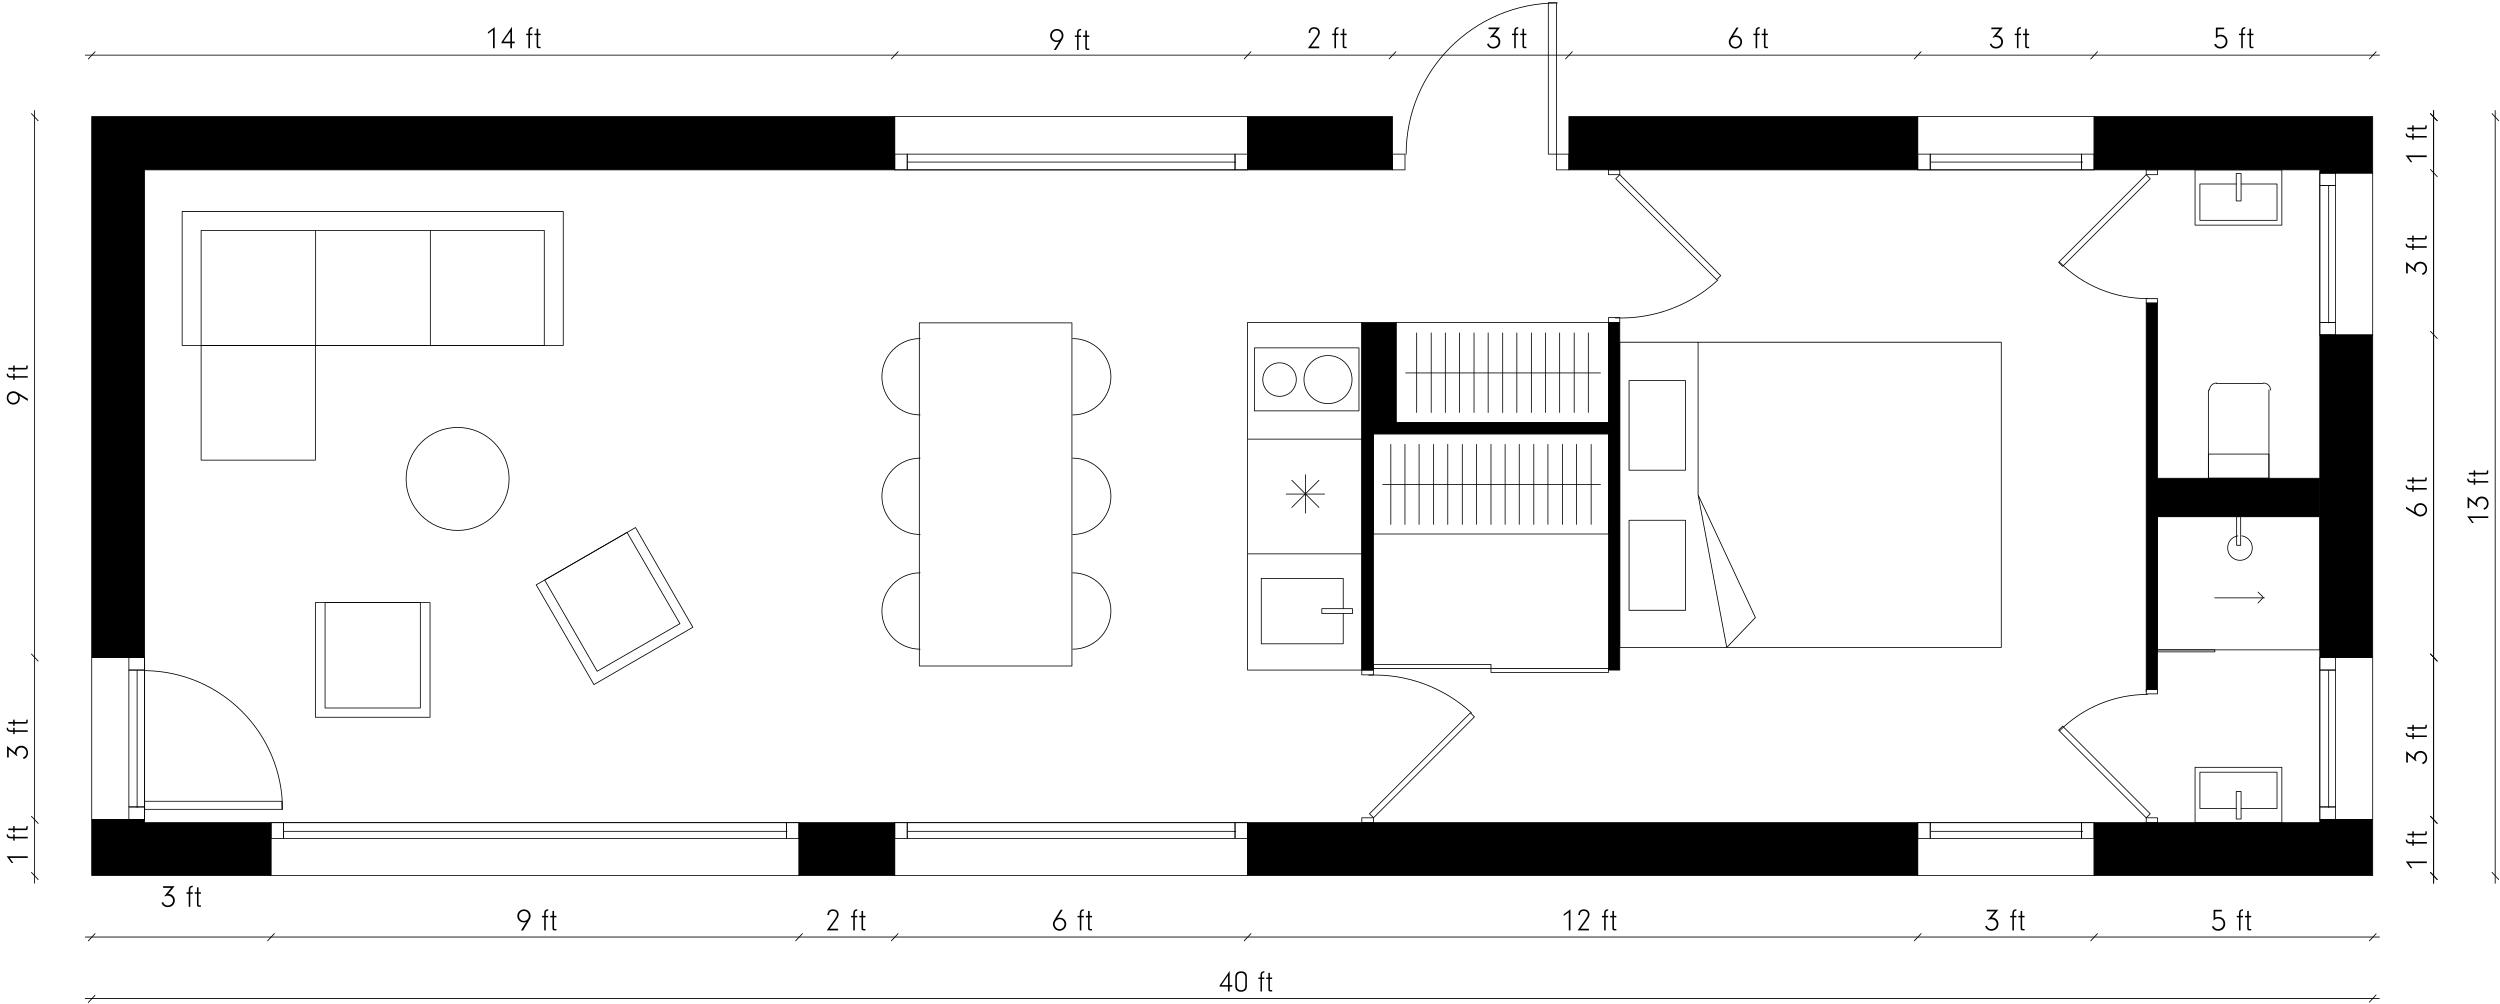 <?xml version="1.0" encoding="UTF-8" standalone="no"?>
<svg xmlns:svg="http://www.w3.org/2000/svg"
   xmlns="http://www.w3.org/2000/svg" height="297.426" width="740.876" id="svg8920" xml:space="preserve" viewBox="0 0 740.876 297.426" y="0px" x="0px" version="1.1">
   <defs id="defs8924"/>
   <g transform="matrix(0.997,0,0,0.997,-66.017,-145.675)" id="IZMERI">
      <line id="line8319" y2="423.63" x2="94.47" y1="425.77" x1="92.48" style="fill:none;stroke-linecap:round;stroke-miterlimit:10;stroke-width:0.25;stroke:#000"/>
      <line id="line8321" y2="423.63" x2="147.76" y1="425.77" x1="145.76" style="fill:none;stroke-linecap:round;stroke-miterlimit:10;stroke-width:0.25;stroke:#000"/>
      <line id="line8323" y2="423.63" x2="304.72" y1="425.77" x1="302.72" style="fill:none;stroke-linecap:round;stroke-miterlimit:10;stroke-width:0.25;stroke:#000"/>
      <line id="line8325" y2="423.63" x2="333.16" y1="425.77" x1="331.16" style="fill:none;stroke-linecap:round;stroke-miterlimit:10;stroke-width:0.25;stroke:#000"/>
      <line id="line8327" y2="423.63" x2="438.04" y1="425.77" x1="436.04" style="fill:none;stroke-linecap:round;stroke-miterlimit:10;stroke-width:0.25;stroke:#000"/>
      <line id="line8329" y2="423.63" x2="637.24" y1="425.77" x1="635.24" style="fill:none;stroke-linecap:round;stroke-miterlimit:10;stroke-width:0.25;stroke:#000"/>
      <line id="line8331" y2="423.63" x2="689.68" y1="425.77" x1="687.68" style="fill:none;stroke-linecap:round;stroke-miterlimit:10;stroke-width:0.25;stroke:#000"/>
      <line id="line8333" y2="423.63" x2="772.5" y1="425.77" x1="770.51" style="fill:none;stroke-linecap:round;stroke-miterlimit:10;stroke-width:0.25;stroke:#000"/>
      <line id="line8335" y2="441.86" x2="772.48" y1="444" x1="770.48" style="fill:none;stroke-linecap:round;stroke-miterlimit:10;stroke-width:0.25;stroke:#000"/>
      <line id="line8337" y2="441.97" x2="94.44" y1="444.1" x1="92.45" style="fill:none;stroke-linecap:round;stroke-miterlimit:10;stroke-width:0.25;stroke:#000"/>
      <line id="line8339" y2="424.64" x2="773.48" y1="424.64" x1="91.58" style="fill:none;stroke-linecap:round;stroke-miterlimit:10;stroke-width:0.25;stroke:#000"/>
      <line id="line8341" y2="442.93" x2="773.45" y1="442.93" x1="91.55" style="fill:none;stroke-linecap:round;stroke-miterlimit:10;stroke-width:0.25;stroke:#000"/>
      <line id="line8343" y2="161.49" x2="94.47" y1="163.63" x1="92.48" style="fill:none;stroke-linecap:round;stroke-miterlimit:10;stroke-width:0.25;stroke:#000"/>
      <line id="line8345" y2="161.49" x2="333.16" y1="163.63" x1="331.16" style="fill:none;stroke-linecap:round;stroke-miterlimit:10;stroke-width:0.25;stroke:#000"/>
      <line id="line8347" y2="161.49" x2="438.04" y1="163.63" x1="436.04" style="fill:none;stroke-linecap:round;stroke-miterlimit:10;stroke-width:0.25;stroke:#000"/>
      <line id="line8349" y2="161.49" x2="481.12" y1="163.63" x1="479.12" style="fill:none;stroke-linecap:round;stroke-miterlimit:10;stroke-width:0.25;stroke:#000"/>
      <line id="line8351" y2="161.49" x2="533.56" y1="163.63" x1="531.56" style="fill:none;stroke-linecap:round;stroke-miterlimit:10;stroke-width:0.25;stroke:#000"/>
      <line id="line8353" y2="161.49" x2="637.24" y1="163.63" x1="635.24" style="fill:none;stroke-linecap:round;stroke-miterlimit:10;stroke-width:0.25;stroke:#000"/>
      <line id="line8355" y2="161.49" x2="689.68" y1="163.63" x1="687.68" style="fill:none;stroke-linecap:round;stroke-miterlimit:10;stroke-width:0.25;stroke:#000"/>
      <line id="line8357" y2="161.49" x2="772.5" y1="163.63" x1="770.51" style="fill:none;stroke-linecap:round;stroke-miterlimit:10;stroke-width:0.25;stroke:#000"/>
      <line id="line8359" y2="162.5" x2="773.48" y1="162.5" x1="91.58" style="fill:none;stroke-linecap:round;stroke-miterlimit:10;stroke-width:0.25;stroke:#000"/>
      <line id="line8361" y2="178.96" x2="789.58" y1="408.65" x1="789.58" style="fill:none;stroke-linecap:round;stroke-miterlimit:10;stroke-width:0.25;stroke:#000"/>
      <line id="line8363" y2="182.01" x2="790.64" y1="179.89" x1="788.64" style="fill:none;stroke-linecap:round;stroke-miterlimit:10;stroke-width:0.25;stroke:#000"/>
      <line id="line8365" y2="342.62" x2="790.64" y1="340.51" x1="788.64" style="fill:none;stroke-linecap:round;stroke-miterlimit:10;stroke-width:0.25;stroke:#000"/>
      <line id="line8367" y2="390.86" x2="790.64" y1="388.75" x1="788.64" style="fill:none;stroke-linecap:round;stroke-miterlimit:10;stroke-width:0.25;stroke:#000"/>
      <line id="line8369" y2="407.54" x2="790.64" y1="405.43" x1="788.64" style="fill:none;stroke-linecap:round;stroke-miterlimit:10;stroke-width:0.25;stroke:#000"/>
      <line id="line8371" y2="178.96" x2="76.5" y1="408.65" x1="76.5" style="fill:none;stroke-linecap:round;stroke-miterlimit:10;stroke-width:0.25;stroke:#000"/>
      <line id="line8373" y2="182.01" x2="77.55" y1="179.89" x1="75.56" style="fill:none;stroke-linecap:round;stroke-miterlimit:10;stroke-width:0.25;stroke:#000"/>
      <line id="line8375" y2="342.62" x2="77.55" y1="340.51" x1="75.56" style="fill:none;stroke-linecap:round;stroke-miterlimit:10;stroke-width:0.25;stroke:#000"/>
      <line id="line8377" y2="390.86" x2="77.55" y1="388.75" x1="75.56" style="fill:none;stroke-linecap:round;stroke-miterlimit:10;stroke-width:0.25;stroke:#000"/>
      <line id="line8379" y2="407.54" x2="77.55" y1="405.43" x1="75.56" style="fill:none;stroke-linecap:round;stroke-miterlimit:10;stroke-width:0.25;stroke:#000"/>
      <line id="line8381" y2="178.96" x2="789.61" y1="408.65" x1="789.61" style="fill:none;stroke-linecap:round;stroke-miterlimit:10;stroke-width:0.25;stroke:#000"/>
      <line id="line8383" y2="182.01" x2="790.67" y1="179.89" x1="788.67" style="fill:none;stroke-linecap:round;stroke-miterlimit:10;stroke-width:0.25;stroke:#000"/>
      <line id="line8385" y2="198.62" x2="790.67" y1="196.5" x1="788.67" style="fill:none;stroke-linecap:round;stroke-miterlimit:10;stroke-width:0.25;stroke:#000"/>
      <line id="line8387" y2="246.74" x2="790.67" y1="244.62" x1="788.67" style="fill:none;stroke-linecap:round;stroke-miterlimit:10;stroke-width:0.25;stroke:#000"/>
      <line id="line8389" y2="342.62" x2="790.67" y1="340.51" x1="788.67" style="fill:none;stroke-linecap:round;stroke-miterlimit:10;stroke-width:0.25;stroke:#000"/>
      <line id="line8391" y2="390.86" x2="790.67" y1="388.75" x1="788.67" style="fill:none;stroke-linecap:round;stroke-miterlimit:10;stroke-width:0.25;stroke:#000"/>
      <line id="line8393" y2="407.54" x2="790.67" y1="405.43" x1="788.67" style="fill:none;stroke-linecap:round;stroke-miterlimit:10;stroke-width:0.25;stroke:#000"/>
      <line id="line8395" y2="178.96" x2="807.89" y1="408.65" x1="807.89" style="fill:none;stroke-linecap:round;stroke-miterlimit:10;stroke-width:0.25;stroke:#000"/>
      <line id="line8397" y2="182.01" x2="808.94" y1="179.89" x1="806.95" style="fill:none;stroke-linecap:round;stroke-miterlimit:10;stroke-width:0.25;stroke:#000"/>
      <line id="line8399" y2="407.54" x2="808.94" y1="405.43" x1="806.95" style="fill:none;stroke-linecap:round;stroke-miterlimit:10;stroke-width:0.25;stroke:#000"/>
   </g>
   <polyline transform="matrix(0.997,0,0,0.997,-66.017,-145.675)" id="polyline8402" points="771.48 197.56 755.76 197.56 755.76 196.6 688.68 196.6 688.68 180.76 771.48 180.76 771.48 197.56 " style="stroke-linecap:round;stroke-linejoin:round;stroke-miterlimit:10;stroke-width:0.24;stroke:#000"/>
   <polyline transform="matrix(0.997,0,0,0.997,-66.017,-145.675)" id="polyline8404" points="771.48 245.68 755.76 245.68 755.76 197.56 771.48 197.56 771.48 245.68 " style="fill:none;stroke-linecap:round;stroke-linejoin:round;stroke-miterlimit:10;stroke-width:0.24;stroke:#000"/>
   <polyline transform="matrix(0.997,0,0,0.997,-66.017,-145.675)" id="polyline8406" points="771.48 389.68 755.76 389.68 755.76 390.64 688.68 390.64 688.68 406.36 771.48 406.36 771.48 389.68 " style="stroke-linecap:round;stroke-linejoin:round;stroke-miterlimit:10;stroke-width:0.24;stroke:#000"/>
   <polyline transform="matrix(0.997,0,0,0.997,-66.017,-145.675)" id="polyline8408" points="688.68 196.6 636.24 196.6 636.24 180.76 688.68 180.76 688.68 196.6 " style="fill:none;stroke-linecap:round;stroke-linejoin:round;stroke-miterlimit:10;stroke-width:0.24;stroke:#000"/>
   <polyline transform="matrix(0.997,0,0,0.997,-66.017,-145.675)" id="polyline8410" points="636.24 196.6 532.56 196.6 532.56 180.76 636.24 180.76 636.24 196.6 " style="stroke-linecap:round;stroke-linejoin:round;stroke-miterlimit:10;stroke-width:0.24;stroke:#000"/>
   <polyline transform="matrix(0.997,0,0,0.997,-66.017,-145.675)" id="polyline8412" points="480.12 196.6 437.04 196.6 437.04 180.76 480.12 180.76 480.12 196.6 " style="stroke-linecap:round;stroke-linejoin:round;stroke-miterlimit:10;stroke-width:0.24;stroke:#000"/>
   <polyline transform="matrix(0.997,0,0,0.997,-66.017,-145.675)" id="polyline8414" points="437.04 196.6 332.16 196.6 332.16 180.76 437.04 180.76 437.04 196.6 " style="fill:none;stroke-linecap:round;stroke-linejoin:round;stroke-miterlimit:10;stroke-width:0.24;stroke:#000"/>
   <polyline transform="matrix(0.997,0,0,0.997,-66.017,-145.675)" id="polyline8416" points="109.2 389.68 93.48 389.68 93.48 341.56 109.2 341.56 109.2 389.68 " style="fill:none;stroke-linecap:round;stroke-linejoin:round;stroke-miterlimit:10;stroke-width:0.24;stroke:#000"/>
   <polyline transform="matrix(0.997,0,0,0.997,-66.017,-145.675)" id="polyline8418" points="303.72 406.36 146.76 406.36 146.76 390.64 303.72 390.64 303.72 406.36 " style="fill:none;stroke-linecap:round;stroke-linejoin:round;stroke-miterlimit:10;stroke-width:0.24;stroke:#000"/>
   <polyline transform="matrix(0.997,0,0,0.997,-66.017,-145.675)" id="polyline8420" points="332.16 406.36 303.72 406.36 303.72 390.64 332.16 390.64 332.16 406.36 " style="stroke-linecap:round;stroke-linejoin:round;stroke-miterlimit:10;stroke-width:0.24;stroke:#000"/>
   <polyline transform="matrix(0.997,0,0,0.997,-66.017,-145.675)" id="polyline8422" points="332.16 406.36 437.04 406.36 437.04 390.64 332.16 390.64 332.16 406.36 " style="fill:none;stroke-linecap:round;stroke-linejoin:round;stroke-miterlimit:10;stroke-width:0.24;stroke:#000"/>
   <polyline transform="matrix(0.997,0,0,0.997,-66.017,-145.675)" id="polyline8424" points="437.04 406.36 636.24 406.36 636.24 390.64 437.04 390.64 437.04 406.36 " style="stroke-linecap:round;stroke-linejoin:round;stroke-miterlimit:10;stroke-width:0.24;stroke:#000"/>
   <polyline transform="matrix(0.997,0,0,0.997,-66.017,-145.675)" id="polyline8426" points="688.68 406.36 636.24 406.36 636.24 390.64 688.68 390.64 688.68 406.36 " style="fill:none;stroke-linecap:round;stroke-linejoin:round;stroke-miterlimit:10;stroke-width:0.24;stroke:#000"/>
   <polyline transform="matrix(0.997,0,0,0.997,-66.017,-145.675)" id="polyline8428" points="146.76 406.36 146.76 390.64 109.2 390.64 109.2 389.68 93.48 389.68 93.48 406.36 146.76 406.36 " style="stroke-linecap:round;stroke-linejoin:round;stroke-miterlimit:10;stroke-width:0.24;stroke:#000"/>
   <polyline transform="matrix(0.997,0,0,0.997,-66.017,-145.675)" id="polyline8430" points="109.2 196.6 109.2 341.56 93.48 341.56 93.48 180.76 332.16 180.76 332.16 196.6 109.2 196.6 " style="stroke-linecap:round;stroke-linejoin:round;stroke-miterlimit:10;stroke-width:0.24;stroke:#000"/>
   <polyline transform="matrix(0.997,0,0,0.997,-66.017,-145.675)" id="polyline8432" points="684.96 196.6 688.68 196.6 688.68 191.92 684.96 191.92 684.96 196.6 " style="fill:none;stroke-linecap:round;stroke-linejoin:round;stroke-miterlimit:10;stroke-width:0.24;stroke:#000"/>
   <polyline transform="matrix(0.997,0,0,0.997,-66.017,-145.675)" id="polyline8434" points="639.96 196.6 636.24 196.6 636.24 191.92 639.96 191.92 639.96 196.6 " style="fill:none;stroke-linecap:round;stroke-linejoin:round;stroke-miterlimit:10;stroke-width:0.24;stroke:#000"/>
   <polyline transform="matrix(0.997,0,0,0.997,-66.017,-145.675)" id="polyline8436" points="639.96 191.92 684.96 191.92 684.96 196.6 639.96 196.6 639.96 191.92 " style="fill:none;stroke-linecap:round;stroke-linejoin:round;stroke-miterlimit:10;stroke-width:0.24;stroke:#000"/>
   <line id="line8438" y2="48.033" x2="572.322" y1="48.033" x1="617.208" style="fill:none;stroke-linecap:round;stroke-linejoin:round;stroke-miterlimit:10;stroke-width:0.239;stroke:#000"/>
   <polyline transform="matrix(0.997,0,0,0.997,-66.017,-145.675)" id="polyline8440" points="433.32 196.6 437.04 196.6 437.04 191.92 433.32 191.92 433.32 196.6 " style="fill:none;stroke-linecap:round;stroke-linejoin:round;stroke-miterlimit:10;stroke-width:0.24;stroke:#000"/>
   <polyline transform="matrix(0.997,0,0,0.997,-66.017,-145.675)" id="polyline8442" points="335.88 196.6 332.16 196.6 332.16 191.92 335.88 191.92 335.88 196.6 " style="fill:none;stroke-linecap:round;stroke-linejoin:round;stroke-miterlimit:10;stroke-width:0.24;stroke:#000"/>
   <polyline transform="matrix(0.997,0,0,0.997,-66.017,-145.675)" id="polyline8444" points="335.88 191.92 433.32 191.92 433.32 196.6 335.88 196.6 335.88 191.92 " style="fill:none;stroke-linecap:round;stroke-linejoin:round;stroke-miterlimit:10;stroke-width:0.24;stroke:#000"/>
   <line id="line8446" y2="48.033" x2="269.012" y1="48.033" x1="366.205" style="fill:none;stroke-linecap:round;stroke-linejoin:round;stroke-miterlimit:10;stroke-width:0.239;stroke:#000"/>
   <polyline transform="matrix(0.997,0,0,0.997,-66.017,-145.675)" id="polyline8448" points="755.76 241.96 755.76 245.68 760.44 245.68 760.44 241.96 755.76 241.96 " style="fill:none;stroke-linecap:round;stroke-linejoin:round;stroke-miterlimit:10;stroke-width:0.24;stroke:#000"/>
   <polyline transform="matrix(0.997,0,0,0.997,-66.017,-145.675)" id="polyline8450" points="755.76 201.28 755.76 197.56 760.44 197.56 760.44 201.28 755.76 201.28 " style="fill:none;stroke-linecap:round;stroke-linejoin:round;stroke-miterlimit:10;stroke-width:0.24;stroke:#000"/>
   <polyline transform="matrix(0.997,0,0,0.997,-66.017,-145.675)" id="polyline8452" points="760.44 201.28 760.44 241.96 755.76 241.96 755.76 201.28 760.44 201.28 " style="fill:none;stroke-linecap:round;stroke-linejoin:round;stroke-miterlimit:10;stroke-width:0.24;stroke:#000"/>
   <line id="line8454" y2="55.095" x2="690.103" y1="95.672" x1="690.103" style="fill:none;stroke-linecap:round;stroke-linejoin:round;stroke-miterlimit:10;stroke-width:0.239;stroke:#000"/>
   <polyline transform="matrix(0.997,0,0,0.997,-66.017,-145.675)" id="polyline8456" points="335.88 390.64 332.16 390.64 332.16 395.32 335.88 395.32 335.88 390.64 " style="fill:none;stroke-linecap:round;stroke-linejoin:round;stroke-miterlimit:10;stroke-width:0.24;stroke:#000"/>
   <polyline transform="matrix(0.997,0,0,0.997,-66.017,-145.675)" id="polyline8458" points="433.32 390.64 437.04 390.64 437.04 395.32 433.32 395.32 433.32 390.64 " style="fill:none;stroke-linecap:round;stroke-linejoin:round;stroke-miterlimit:10;stroke-width:0.24;stroke:#000"/>
   <polyline transform="matrix(0.997,0,0,0.997,-66.017,-145.675)" id="polyline8460" points="433.32 395.32 335.88 395.32 335.88 390.64 433.32 390.64 433.32 395.32 " style="fill:none;stroke-linecap:round;stroke-linejoin:round;stroke-miterlimit:10;stroke-width:0.24;stroke:#000"/>
   <line id="line8462" y2="246.37" x2="366.205" y1="246.37" x1="269.012" style="fill:none;stroke-linecap:round;stroke-linejoin:round;stroke-miterlimit:10;stroke-width:0.239;stroke:#000"/>
   <polyline transform="matrix(0.997,0,0,0.997,-66.017,-145.675)" id="polyline8464" points="639.96 390.64 636.24 390.64 636.24 395.32 639.96 395.32 639.96 390.64 " style="fill:none;stroke-linecap:round;stroke-linejoin:round;stroke-miterlimit:10;stroke-width:0.24;stroke:#000"/>
   <polyline transform="matrix(0.997,0,0,0.997,-66.017,-145.675)" id="polyline8466" points="684.96 390.64 688.68 390.64 688.68 395.32 684.96 395.32 684.96 390.64 " style="fill:none;stroke-linecap:round;stroke-linejoin:round;stroke-miterlimit:10;stroke-width:0.24;stroke:#000"/>
   <polyline transform="matrix(0.997,0,0,0.997,-66.017,-145.675)" id="polyline8468" points="684.96 395.32 639.96 395.32 639.96 390.64 684.96 390.64 684.96 395.32 " style="fill:none;stroke-linecap:round;stroke-linejoin:round;stroke-miterlimit:10;stroke-width:0.24;stroke:#000"/>
   <line id="line8470" y2="246.37" x2="617.208" y1="246.37" x1="572.322" style="fill:none;stroke-linecap:round;stroke-linejoin:round;stroke-miterlimit:10;stroke-width:0.239;stroke:#000"/>
   <polyline transform="matrix(0.997,0,0,0.997,-66.017,-145.675)" id="polyline8472" points="104.52 385.96 104.52 389.68 109.2 389.68 109.2 385.96 104.52 385.96 " style="fill:none;stroke-linecap:round;stroke-linejoin:round;stroke-miterlimit:10;stroke-width:0.24;stroke:#000"/>
   <polyline transform="matrix(0.997,0,0,0.997,-66.017,-145.675)" id="polyline8474" points="104.52 345.28 104.52 341.56 109.2 341.56 109.2 345.28 104.52 345.28 " style="fill:none;stroke-linecap:round;stroke-linejoin:round;stroke-miterlimit:10;stroke-width:0.24;stroke:#000"/>
   <polyline transform="matrix(0.997,0,0,0.997,-66.017,-145.675)" id="polyline8476" points="109.2 345.28 109.2 385.96 104.52 385.96 104.52 345.28 109.2 345.28 " style="fill:none;stroke-linecap:round;stroke-linejoin:round;stroke-miterlimit:10;stroke-width:0.24;stroke:#000"/>
   <line id="line8478" y2="198.731" x2="40.632" y1="239.308" x1="40.632" style="fill:none;stroke-linecap:round;stroke-linejoin:round;stroke-miterlimit:10;stroke-width:0.239;stroke:#000"/>
   <polyline transform="matrix(0.997,0,0,0.997,-66.017,-145.675)" id="polyline8480" points="483.84 196.6 480.12 196.6 480.12 191.92 483.84 191.92 483.84 196.6 " style="fill:none;stroke-linecap:round;stroke-linejoin:round;stroke-miterlimit:10;stroke-width:0.24;stroke:#000"/>
   <polyline transform="matrix(0.997,0,0,0.997,-66.017,-145.675)" id="polyline8482" points="532.56 196.6 528.84 196.6 528.84 191.92 532.56 191.92 532.56 196.6 " style="fill:none;stroke-linecap:round;stroke-linejoin:round;stroke-miterlimit:10;stroke-width:0.24;stroke:#000"/>
   <polyline transform="matrix(0.997,0,0,0.997,-66.017,-145.675)" id="polyline8484" points="528.84 191.92 528.84 146.92 526.44 146.92 526.44 191.92 528.84 191.92 " style="fill:none;stroke-linecap:round;stroke-linejoin:round;stroke-miterlimit:10;stroke-width:0.24;stroke:#000"/>
   <path id="path8486" d="m461.543 0.873c-24.757 0-44.826 20.069-44.826 44.826" style="fill:none;stroke-linecap:round;stroke-linejoin:round;stroke-miterlimit:10;stroke-width:0.239;stroke:#000"/>
   <polyline transform="matrix(0.997,0,0,0.997,-66.017,-145.675)" id="polyline8488" points="771.48 389.68 755.76 389.68 755.76 341.56 771.48 341.56 771.48 389.68 " style="fill:none;stroke-linecap:round;stroke-linejoin:round;stroke-miterlimit:10;stroke-width:0.24;stroke:#000"/>
   <polyline transform="matrix(0.997,0,0,0.997,-66.017,-145.675)" id="polyline8490" points="755.76 385.96 755.76 389.68 760.44 389.68 760.44 385.96 755.76 385.96 " style="fill:none;stroke-linecap:round;stroke-linejoin:round;stroke-miterlimit:10;stroke-width:0.24;stroke:#000"/>
   <polyline transform="matrix(0.997,0,0,0.997,-66.017,-145.675)" id="polyline8492" points="755.76 345.28 755.76 341.56 760.44 341.56 760.44 345.28 755.76 345.28 " style="fill:none;stroke-linecap:round;stroke-linejoin:round;stroke-miterlimit:10;stroke-width:0.24;stroke:#000"/>
   <polyline transform="matrix(0.997,0,0,0.997,-66.017,-145.675)" id="polyline8494" points="760.44 345.28 760.44 385.96 755.76 385.96 755.76 345.28 760.44 345.28 " style="fill:none;stroke-linecap:round;stroke-linejoin:round;stroke-miterlimit:10;stroke-width:0.24;stroke:#000"/>
   <line id="line8496" y2="198.731" x2="690.103" y1="239.308" x1="690.103" style="fill:none;stroke-linecap:round;stroke-linejoin:round;stroke-miterlimit:10;stroke-width:0.239;stroke:#000"/>
   <polyline transform="matrix(0.997,0,0,0.997,-66.017,-145.675)" id="polyline8498" points="771.48 341.56 755.76 341.56 755.76 245.68 771.48 245.68 771.48 341.56 " style="stroke-linecap:round;stroke-linejoin:round;stroke-miterlimit:10;stroke-width:0.24;stroke:#000"/>
   <polyline transform="matrix(0.997,0,0,0.997,-66.017,-145.675)" id="polyline8500" points="755.76 299.68 707.52 299.68 707.52 339.28 755.76 339.28 755.76 299.68 " style="fill:none;stroke-linecap:round;stroke-linejoin:round;stroke-miterlimit:10;stroke-width:0.24;stroke:#000"/>
   <path id="path8502" d="m656.887 113.507c-1.157 0-2.095 0.938-2.095 2.095" style="fill:none;stroke-linecap:round;stroke-linejoin:round;stroke-miterlimit:10;stroke-width:0.239;stroke:#000"/>
   <line id="line8504" y2="113.627" x2="670.712" y1="113.627" x1="656.827" style="fill:none;stroke-linecap:round;stroke-linejoin:round;stroke-miterlimit:10;stroke-width:0.239;stroke:#000"/>
   <path id="path8506" d="m672.867 115.602c0-1.157-0.938-2.095-2.095-2.095" style="fill:none;stroke-linecap:round;stroke-linejoin:round;stroke-miterlimit:10;stroke-width:0.239;stroke:#000"/>
   <polyline transform="matrix(0.997,0,0,0.997,-66.017,-145.675)" id="polyline8508" points="740.64 262 740.64 288.28 722.64 288.28 722.64 262 " style="fill:none;stroke-linecap:round;stroke-linejoin:round;stroke-miterlimit:10;stroke-width:0.24;stroke:#000"/>
   <polyline transform="matrix(0.997,0,0,0.997,-66.017,-145.675)" id="polyline8510" points="740.64 288.28 740.64 281.08 722.64 281.08 722.64 288.28 740.64 288.28 " style="fill:none;stroke-linecap:round;stroke-linejoin:round;stroke-miterlimit:10;stroke-width:0.24;stroke:#000"/>
   <polyline transform="matrix(0.997,0,0,0.997,-66.017,-145.675)" id="polyline8512" points="732.24 308.2 731.04 308.2 731.04 299.68 732.24 299.68 732.24 308.2 " style="fill:none;stroke-linecap:round;stroke-linejoin:round;stroke-miterlimit:10;stroke-width:0.24;stroke:#000"/>
   <path id="path8514" d="m663.171 158.812c-1.885 0.299-3.132 1.975-2.982 3.88 0.15 1.905 1.736 3.371 3.641 3.361 1.905 0 3.491-1.476 3.631-3.371 0.14-1.905-1.197-3.591-3.082-3.88" style="fill:none;stroke-linecap:round;stroke-linejoin:round;stroke-miterlimit:10;stroke-width:0.239;stroke:#000"/>
   <line id="line8516" y2="177.185" x2="671.071" y1="177.185" x1="656.349" style="fill:none;stroke-linecap:round;stroke-linejoin:round;stroke-miterlimit:10;stroke-width:0.239;stroke:#000"/>
   <polyline transform="matrix(0.997,0,0,0.997,-66.017,-145.675)" id="polyline8518" points="737.4 322.12 738.96 323.68 737.4 325.36 " style="fill:none;stroke-linecap:round;stroke-linejoin:round;stroke-miterlimit:10;stroke-width:0.24;stroke:#000"/>
   <polyline transform="matrix(0.997,0,0,0.997,-66.017,-145.675)" id="polyline8520" points="707.52 339.28 724.56 339.28 724.56 339.88 707.52 339.88 707.52 339.28 " style="fill:none;stroke-linecap:round;stroke-linejoin:round;stroke-miterlimit:10;stroke-width:0.24;stroke:#000"/>
   <polyline transform="matrix(0.997,0,0,0.997,-66.017,-145.675)" id="polyline8522" points="661.08 247.84 547.68 247.84 547.68 338.56 661.08 338.56 661.08 247.84 " style="fill:none;stroke-linecap:round;stroke-linejoin:round;stroke-miterlimit:10;stroke-width:0.24;stroke:#000"/>
   <polyline transform="matrix(0.997,0,0,0.997,-66.017,-145.675)" id="polyline8524" points="570.96 247.84 570.96 293.2 579.48 338.56 588 329.68 570.96 293.2 " style="fill:none;stroke-linecap:round;stroke-linejoin:round;stroke-miterlimit:10;stroke-width:0.24;stroke:#000"/>
   <polyline transform="matrix(0.997,0,0,0.997,-66.017,-145.675)" id="polyline8526" points="567.24 300.76 550.44 300.76 550.44 327.52 567.24 327.52 567.24 300.76 " style="fill:none;stroke-linecap:round;stroke-linejoin:round;stroke-miterlimit:10;stroke-width:0.24;stroke:#000"/>
   <polyline transform="matrix(0.997,0,0,0.997,-66.017,-145.675)" id="polyline8528" points="567.24 285.88 550.44 285.88 550.44 259.24 567.24 259.24 567.24 285.88 " style="fill:none;stroke-linecap:round;stroke-linejoin:round;stroke-miterlimit:10;stroke-width:0.24;stroke:#000"/>
   <polyline transform="matrix(0.997,0,0,0.997,-66.017,-145.675)" id="polyline8530" points="120.36 248.8 233.64 248.8 233.64 208.96 120.36 208.96 120.36 248.8 " style="fill:none;stroke-linecap:round;stroke-linejoin:round;stroke-miterlimit:10;stroke-width:0.24;stroke:#000"/>
   <polyline transform="matrix(0.997,0,0,0.997,-66.017,-145.675)" id="polyline8532" points="126 248.8 228 248.8 228 214.6 126 214.6 126 248.8 " style="fill:none;stroke-linecap:round;stroke-linejoin:round;stroke-miterlimit:10;stroke-width:0.24;stroke:#000"/>
   <line id="line8534" y2="68.382" x2="93.538" y1="102.495" x1="93.538" style="fill:none;stroke-linecap:round;stroke-linejoin:round;stroke-miterlimit:10;stroke-width:0.239;stroke:#000"/>
   <line id="line8536" y2="68.382" x2="127.531" y1="102.495" x1="127.531" style="fill:none;stroke-linecap:round;stroke-linejoin:round;stroke-miterlimit:10;stroke-width:0.239;stroke:#000"/>
   <polyline transform="matrix(0.997,0,0,0.997,-66.017,-145.675)" id="polyline8538" points="159.96 282.88 126 282.88 126 248.8 159.96 248.8 159.96 282.88 " style="fill:none;stroke-linecap:round;stroke-linejoin:round;stroke-miterlimit:10;stroke-width:0.24;stroke:#000"/>
   <polyline transform="matrix(0.997,0,0,0.997,-66.017,-145.675)" id="polyline8540" points="471 345.28 471 241.96 437.04 241.96 437.04 345.28 471 345.28 " style="fill:none;stroke-linecap:round;stroke-linejoin:round;stroke-miterlimit:10;stroke-width:0.24;stroke:#000"/>
   <polyline transform="matrix(0.997,0,0,0.997,-66.017,-145.675)" id="polyline8542" points="470.16 249.52 439.08 249.52 439.08 268.24 470.16 268.24 470.16 249.52 " style="fill:none;stroke-linecap:round;stroke-linejoin:round;stroke-miterlimit:10;stroke-width:0.24;stroke:#000"/>
   <path id="path8544" d="m400.678 112.49c0-3.93-3.192-7.122-7.122-7.122-3.93 0-7.122 3.192-7.122 7.122 0 3.93 3.192 7.122 7.122 7.122 3.93 0 7.122-3.192 7.122-7.122M384.16 112.49c0-2.743-2.224-4.967-4.967-4.967-2.743 0-4.967 2.224-4.967 4.967 0 2.743 2.224 4.967 4.967 4.967 2.743 0 4.967-2.224 4.967-4.967" style="fill:none;stroke-linecap:round;stroke-linejoin:round;stroke-miterlimit:10;stroke-width:0.239;stroke:#000"/>
   <line id="line8548" y2="164.138" x2="369.916" y1="164.138" x1="403.79" style="fill:none;stroke-linecap:round;stroke-linejoin:round;stroke-miterlimit:10;stroke-width:0.239;stroke:#000"/>
   <polyline transform="matrix(0.997,0,0,0.997,-66.017,-145.675)" id="polyline8550" points="544.32 271.72 481.2 271.72 481.2 241.96 544.32 241.96 544.32 271.72 " style="fill:none;stroke-linecap:round;stroke-linejoin:round;stroke-miterlimit:10;stroke-width:0.24;stroke:#000"/>
   <polyline transform="matrix(0.997,0,0,0.997,-66.017,-145.675)" id="polyline8552" points="544.32 275.08 474.48 275.08 474.48 304.84 544.32 304.84 544.32 275.08 " style="fill:none;stroke-linecap:round;stroke-linejoin:round;stroke-miterlimit:10;stroke-width:0.24;stroke:#000"/>
   <polyline transform="matrix(0.997,0,0,0.997,-66.017,-145.675)" id="polyline8554" points="544.32 346 509.4 346 509.4 344.8 544.32 344.8 544.32 346 " style="fill:none;stroke-linecap:round;stroke-linejoin:round;stroke-miterlimit:10;stroke-width:0.24;stroke:#000"/>
   <polyline transform="matrix(0.997,0,0,0.997,-66.017,-145.675)" id="polyline8556" points="509.4 344.8 474.48 344.8 474.48 343.6 509.4 343.6 509.4 344.8 " style="fill:none;stroke-linecap:round;stroke-linejoin:round;stroke-miterlimit:10;stroke-width:0.24;stroke:#000"/>
   <line id="line8558" y2="110.515" x2="474.291" y1="110.515" x1="416.597" style="fill:none;stroke-linecap:round;stroke-linejoin:round;stroke-miterlimit:10;stroke-width:0.239;stroke:#000"/>
   <line id="line8560" y2="122.245" x2="436.826" y1="98.665" x1="436.826" style="fill:none;stroke-linecap:round;stroke-linejoin:round;stroke-miterlimit:10;stroke-width:0.239;stroke:#000"/>
   <line id="line8562" y2="122.245" x2="441.015" y1="98.665" x1="441.015" style="fill:none;stroke-linecap:round;stroke-linejoin:round;stroke-miterlimit:10;stroke-width:0.239;stroke:#000"/>
   <line id="line8564" y2="122.245" x2="445.324" y1="98.665" x1="445.324" style="fill:none;stroke-linecap:round;stroke-linejoin:round;stroke-miterlimit:10;stroke-width:0.239;stroke:#000"/>
   <line id="line8566" y2="122.245" x2="449.514" y1="98.665" x1="449.514" style="fill:none;stroke-linecap:round;stroke-linejoin:round;stroke-miterlimit:10;stroke-width:0.239;stroke:#000"/>
   <line id="line8568" y2="122.245" x2="453.823" y1="98.665" x1="453.823" style="fill:none;stroke-linecap:round;stroke-linejoin:round;stroke-miterlimit:10;stroke-width:0.239;stroke:#000"/>
   <line id="line8570" y2="122.245" x2="458.012" y1="98.665" x1="458.012" style="fill:none;stroke-linecap:round;stroke-linejoin:round;stroke-miterlimit:10;stroke-width:0.239;stroke:#000"/>
   <line id="line8572" y2="122.245" x2="462.202" y1="98.665" x1="462.202" style="fill:none;stroke-linecap:round;stroke-linejoin:round;stroke-miterlimit:10;stroke-width:0.239;stroke:#000"/>
   <line id="line8574" y2="122.245" x2="466.511" y1="98.665" x1="466.511" style="fill:none;stroke-linecap:round;stroke-linejoin:round;stroke-miterlimit:10;stroke-width:0.239;stroke:#000"/>
   <line id="line8576" y2="122.245" x2="470.7" y1="98.665" x1="470.7" style="fill:none;stroke-linecap:round;stroke-linejoin:round;stroke-miterlimit:10;stroke-width:0.239;stroke:#000"/>
   <line id="line8578" y2="122.245" x2="432.517" y1="98.665" x1="432.517" style="fill:none;stroke-linecap:round;stroke-linejoin:round;stroke-miterlimit:10;stroke-width:0.239;stroke:#000"/>
   <line id="line8580" y2="122.245" x2="428.328" y1="98.665" x1="428.328" style="fill:none;stroke-linecap:round;stroke-linejoin:round;stroke-miterlimit:10;stroke-width:0.239;stroke:#000"/>
   <line id="line8582" y2="122.245" x2="424.138" y1="98.665" x1="424.138" style="fill:none;stroke-linecap:round;stroke-linejoin:round;stroke-miterlimit:10;stroke-width:0.239;stroke:#000"/>
   <line id="line8584" y2="122.245" x2="419.829" y1="98.665" x1="419.829" style="fill:none;stroke-linecap:round;stroke-linejoin:round;stroke-miterlimit:10;stroke-width:0.239;stroke:#000"/>
   <line id="line8586" y2="143.551" x2="474.291" y1="143.551" x1="409.775" style="fill:none;stroke-linecap:round;stroke-linejoin:round;stroke-miterlimit:10;stroke-width:0.239;stroke:#000"/>
   <line id="line8588" y2="155.401" x2="437.544" y1="131.701" x1="437.544" style="fill:none;stroke-linecap:round;stroke-linejoin:round;stroke-miterlimit:10;stroke-width:0.239;stroke:#000"/>
   <line id="line8590" y2="155.401" x2="441.853" y1="131.701" x1="441.853" style="fill:none;stroke-linecap:round;stroke-linejoin:round;stroke-miterlimit:10;stroke-width:0.239;stroke:#000"/>
   <line id="line8592" y2="155.401" x2="446.043" y1="131.701" x1="446.043" style="fill:none;stroke-linecap:round;stroke-linejoin:round;stroke-miterlimit:10;stroke-width:0.239;stroke:#000"/>
   <line id="line8594" y2="155.401" x2="450.232" y1="131.701" x1="450.232" style="fill:none;stroke-linecap:round;stroke-linejoin:round;stroke-miterlimit:10;stroke-width:0.239;stroke:#000"/>
   <line id="line8596" y2="155.401" x2="454.541" y1="131.701" x1="454.541" style="fill:none;stroke-linecap:round;stroke-linejoin:round;stroke-miterlimit:10;stroke-width:0.239;stroke:#000"/>
   <line id="line8598" y2="155.401" x2="458.73" y1="131.701" x1="458.73" style="fill:none;stroke-linecap:round;stroke-linejoin:round;stroke-miterlimit:10;stroke-width:0.239;stroke:#000"/>
   <line id="line8600" y2="155.401" x2="463.04" y1="131.701" x1="463.04" style="fill:none;stroke-linecap:round;stroke-linejoin:round;stroke-miterlimit:10;stroke-width:0.239;stroke:#000"/>
   <line id="line8602" y2="155.401" x2="467.229" y1="131.701" x1="467.229" style="fill:none;stroke-linecap:round;stroke-linejoin:round;stroke-miterlimit:10;stroke-width:0.239;stroke:#000"/>
   <line id="line8604" y2="155.401" x2="471.538" y1="131.701" x1="471.538" style="fill:none;stroke-linecap:round;stroke-linejoin:round;stroke-miterlimit:10;stroke-width:0.239;stroke:#000"/>
   <line id="line8606" y2="155.401" x2="433.355" y1="131.701" x1="433.355" style="fill:none;stroke-linecap:round;stroke-linejoin:round;stroke-miterlimit:10;stroke-width:0.239;stroke:#000"/>
   <line id="line8608" y2="155.401" x2="429.046" y1="131.701" x1="429.046" style="fill:none;stroke-linecap:round;stroke-linejoin:round;stroke-miterlimit:10;stroke-width:0.239;stroke:#000"/>
   <line id="line8610" y2="155.401" x2="424.856" y1="131.701" x1="424.856" style="fill:none;stroke-linecap:round;stroke-linejoin:round;stroke-miterlimit:10;stroke-width:0.239;stroke:#000"/>
   <line id="line8612" y2="155.401" x2="420.547" y1="131.701" x1="420.547" style="fill:none;stroke-linecap:round;stroke-linejoin:round;stroke-miterlimit:10;stroke-width:0.239;stroke:#000"/>
   <polyline transform="matrix(0.997,0,0,0.997,-66.017,-145.675)" id="polyline8614" points="255.12 302.92 225.6 319.96 242.76 349.6 272.16 332.56 255.12 302.92 " style="fill:none;stroke-linecap:round;stroke-linejoin:round;stroke-miterlimit:10;stroke-width:0.24;stroke:#000"/>
   <polyline transform="matrix(0.997,0,0,0.997,-66.017,-145.675)" id="polyline8616" points="252.6 304.36 228.12 318.52 243.72 345.64 268.32 331.48 252.6 304.36 " style="fill:none;stroke-linecap:round;stroke-linejoin:round;stroke-miterlimit:10;stroke-width:0.24;stroke:#000"/>
   <polyline transform="matrix(0.997,0,0,0.997,-66.017,-145.675)" id="polyline8618" points="194.04 325.24 159.96 325.24 159.96 359.32 194.04 359.32 194.04 325.24 " style="fill:none;stroke-linecap:round;stroke-linejoin:round;stroke-miterlimit:10;stroke-width:0.24;stroke:#000"/>
   <polyline transform="matrix(0.997,0,0,0.997,-66.017,-145.675)" id="polyline8620" points="191.16 325.24 162.84 325.24 162.84 356.56 191.16 356.56 191.16 325.24 " style="fill:none;stroke-linecap:round;stroke-linejoin:round;stroke-miterlimit:10;stroke-width:0.24;stroke:#000"/>
   <polyline transform="matrix(0.997,0,0,0.997,-66.017,-145.675)" id="polyline8622" points="300 395.32 303.72 395.32 303.72 390.64 300 390.64 300 395.32 " style="fill:none;stroke-linecap:round;stroke-linejoin:round;stroke-miterlimit:10;stroke-width:0.24;stroke:#000"/>
   <polyline transform="matrix(0.997,0,0,0.997,-66.017,-145.675)" id="polyline8624" points="150.48 395.32 146.76 395.32 146.76 390.64 150.48 390.64 150.48 395.32 " style="fill:none;stroke-linecap:round;stroke-linejoin:round;stroke-miterlimit:10;stroke-width:0.24;stroke:#000"/>
   <polyline transform="matrix(0.997,0,0,0.997,-66.017,-145.675)" id="polyline8626" points="150.48 390.64 300 390.64 300 395.32 150.48 395.32 150.48 390.64 " style="fill:none;stroke-linecap:round;stroke-linejoin:round;stroke-miterlimit:10;stroke-width:0.24;stroke:#000"/>
   <line id="line8628" y2="246.37" x2="84.082" y1="246.37" x1="233.223" style="fill:none;stroke-linecap:round;stroke-linejoin:round;stroke-miterlimit:10;stroke-width:0.239;stroke:#000"/>
   <polyline transform="matrix(0.997,0,0,0.997,-66.017,-145.675)" id="polyline8630" points="150 386.68 150 384.28 109.2 384.28 109.2 386.68 150 386.68 " style="fill:none;stroke-linecap:round;stroke-linejoin:round;stroke-miterlimit:10;stroke-width:0.24;stroke:#000"/>
   <path id="path8632" d="M83.723 239.946C83.772 217.423 65.658 199.06 43.076 198.741M150.872 141.935c0-8.429-6.833-15.261-15.261-15.261-8.429 0-15.261 6.833-15.261 15.261 0 8.429 6.833 15.261 15.261 15.261 8.429 0 15.261-6.833 15.261-15.261" style="fill:none;stroke-linecap:round;stroke-linejoin:round;stroke-miterlimit:10;stroke-width:0.239;stroke:#000"/>
   <polyline transform="matrix(0.997,0,0,0.997,-66.017,-145.675)" id="polyline8636" points="704.16 351.04 707.52 351.04 707.52 299.68 755.76 299.68 755.76 288.28 707.52 288.28 707.52 236.2 704.16 236.2 704.16 351.64 " style="stroke-linecap:round;stroke-linejoin:round;stroke-miterlimit:10;stroke-width:0.24;stroke:#000"/>
   <polyline transform="matrix(0.997,0,0,0.997,-66.017,-145.675)" id="polyline8638" points="474.48 345.28 471 345.28 471 241.96 481.2 241.96 481.2 271.72 544.32 271.72 544.32 241.96 547.68 241.96 547.68 345.28 544.32 345.28 544.32 275.08 474.48 275.08 474.48 345.28 " style="stroke-linecap:round;stroke-linejoin:round;stroke-miterlimit:10;stroke-width:0.24;stroke:#000"/>
   <line id="line8640" y2="155.401" x2="416.358" y1="131.701" x1="416.358" style="fill:none;stroke-linecap:round;stroke-linejoin:round;stroke-miterlimit:10;stroke-width:0.239;stroke:#000"/>
   <line id="line8642" y2="155.401" x2="412.169" y1="131.701" x1="412.169" style="fill:none;stroke-linecap:round;stroke-linejoin:round;stroke-miterlimit:10;stroke-width:0.239;stroke:#000"/>
   <polyline transform="matrix(0.997,0,0,0.997,-66.017,-145.675)" id="polyline8644" points="474.48 390.64 471 390.64 471 389.2 474.48 389.2 474.48 390.64 " style="fill:none;stroke-linecap:round;stroke-linejoin:round;stroke-miterlimit:10;stroke-width:0.24;stroke:#000"/>
   <polyline transform="matrix(0.997,0,0,0.997,-66.017,-145.675)" id="polyline8646" points="474.48 346.72 471 346.72 471 345.28 474.48 345.28 474.48 346.72 " style="fill:none;stroke-linecap:round;stroke-linejoin:round;stroke-miterlimit:10;stroke-width:0.24;stroke:#000"/>
   <polyline transform="matrix(0.997,0,0,0.997,-66.017,-145.675)" id="polyline8648" points="547.68 241.96 544.32 241.96 544.32 240.52 547.68 240.52 547.68 241.96 " style="fill:none;stroke-linecap:round;stroke-linejoin:round;stroke-miterlimit:10;stroke-width:0.24;stroke:#000"/>
   <polyline transform="matrix(0.997,0,0,0.997,-66.017,-145.675)" id="polyline8650" points="547.68 198.04 544.32 198.04 544.32 196.6 547.68 196.6 547.68 198.04 " style="fill:none;stroke-linecap:round;stroke-linejoin:round;stroke-miterlimit:10;stroke-width:0.24;stroke:#000"/>
   <polyline transform="matrix(0.997,0,0,0.997,-66.017,-145.675)" id="polyline8652" points="546.48 199.24 547.68 198.04 577.68 228.04 576.48 229.24 546.48 199.24 " style="fill:none;stroke-linecap:round;stroke-linejoin:round;stroke-miterlimit:10;stroke-width:0.24;stroke:#000"/>
   <path id="path8654" d="m478.64 94.206c11.241 0.449 22.204-3.581 30.473-11.222" style="fill:none;stroke-linecap:round;stroke-linejoin:round;stroke-miterlimit:10;stroke-width:0.239;stroke:#000"/>
   <polyline transform="matrix(0.997,0,0,0.997,-66.017,-145.675)" id="polyline8656" points="707.52 236.2 704.16 236.2 704.16 234.88 707.52 234.88 707.52 236.2 " style="fill:none;stroke-linecap:round;stroke-linejoin:round;stroke-miterlimit:10;stroke-width:0.24;stroke:#000"/>
   <polyline transform="matrix(0.997,0,0,0.997,-66.017,-145.675)" id="polyline8658" points="707.52 198.04 704.16 198.04 704.16 196.6 707.52 196.6 707.52 198.04 " style="fill:none;stroke-linecap:round;stroke-linejoin:round;stroke-miterlimit:10;stroke-width:0.24;stroke:#000"/>
   <polyline transform="matrix(0.997,0,0,0.997,-66.017,-145.675)" id="polyline8660" points="704.16 198.04 678.12 224.08 679.32 225.28 705.36 199.24 704.16 198.04 " style="fill:none;stroke-linecap:round;stroke-linejoin:round;stroke-miterlimit:10;stroke-width:0.24;stroke:#000"/>
   <path id="path8662" d="m610.395 77.748c6.902 6.883 16.269 10.743 26.024 10.743" style="fill:none;stroke-linecap:round;stroke-linejoin:round;stroke-miterlimit:10;stroke-width:0.239;stroke:#000"/>
   <polyline transform="matrix(0.997,0,0,0.997,-66.017,-145.675)" id="polyline8664" points="707.52 351.04 704.16 351.04 704.16 352.36 707.52 352.36 707.52 351.04 " style="fill:none;stroke-linecap:round;stroke-linejoin:round;stroke-miterlimit:10;stroke-width:0.24;stroke:#000"/>
   <polyline transform="matrix(0.997,0,0,0.997,-66.017,-145.675)" id="polyline8666" points="707.52 389.2 704.16 389.2 704.16 390.64 707.52 390.64 707.52 389.2 " style="fill:none;stroke-linecap:round;stroke-linejoin:round;stroke-miterlimit:10;stroke-width:0.24;stroke:#000"/>
   <polyline transform="matrix(0.997,0,0,0.997,-66.017,-145.675)" id="polyline8668" points="704.16 389.2 678.12 363.16 679.32 361.96 705.36 388 704.16 389.2 " style="fill:none;stroke-linecap:round;stroke-linejoin:round;stroke-miterlimit:10;stroke-width:0.24;stroke:#000"/>
   <path id="path8670" d="m636.419 205.793c-9.765 0-19.121 3.87-26.024 10.743" style="fill:none;stroke-linecap:round;stroke-linejoin:round;stroke-miterlimit:10;stroke-width:0.239;stroke:#000"/>
   <polyline transform="matrix(0.997,0,0,0.997,-66.017,-145.675)" id="polyline8672" points="473.28 388 474.48 389.2 504.48 359.2 503.28 358 473.28 388 " style="fill:none;stroke-linecap:round;stroke-linejoin:round;stroke-miterlimit:10;stroke-width:0.24;stroke:#000"/>
   <path id="path8674" d="m436.098 211.299c-8.269-7.631-19.231-11.67-30.473-11.222" style="fill:none;stroke-linecap:round;stroke-linejoin:round;stroke-miterlimit:10;stroke-width:0.239;stroke:#000"/>
   <line id="line8676" y2="140.678" x2="386.913" y1="152.049" x1="386.913" style="fill:none;stroke-linecap:round;stroke-linejoin:round;stroke-miterlimit:10;stroke-width:0.239;stroke:#000"/>
   <line id="line8678" y2="146.423" x2="381.167" y1="146.423" x1="392.538" style="fill:none;stroke-linecap:round;stroke-linejoin:round;stroke-miterlimit:10;stroke-width:0.239;stroke:#000"/>
   <line id="line8680" y2="150.373" x2="382.843" y1="142.354" x1="390.863" style="fill:none;stroke-linecap:round;stroke-linejoin:round;stroke-miterlimit:10;stroke-width:0.239;stroke:#000"/>
   <line id="line8682" y2="150.373" x2="390.863" y1="142.354" x1="382.843" style="fill:none;stroke-linecap:round;stroke-linejoin:round;stroke-miterlimit:10;stroke-width:0.239;stroke:#000"/>
   <polyline transform="matrix(0.997,0,0,0.997,-66.017,-145.675)" id="polyline8684" points="339.48 344.08 384.84 344.08 384.84 242.08 339.48 242.08 339.48 344.08 " style="fill:none;stroke-linecap:round;stroke-linejoin:round;stroke-miterlimit:10;stroke-width:0.24;stroke:#000"/>
   <path id="path8686" d="m272.663 169.764c-6.244 0-11.311 5.067-11.311 11.311 0 6.244 5.067 11.311 11.311 11.311M272.663 135.77c-6.244 0-11.311 5.067-11.311 11.311 0 6.244 5.067 11.311 11.311 11.311M272.663 100.34c-6.244 0-11.311 5.067-11.311 11.311 0 6.244 5.067 11.311 11.311 11.311M317.908 192.387c6.244 0 11.311-5.067 11.311-11.311 0-6.244-5.067-11.311-11.311-11.311M317.908 158.393c6.244 0 11.311-5.067 11.311-11.311 0-6.244-5.067-11.311-11.311-11.311M317.908 122.963c6.244 0 11.311-5.067 11.311-11.311 0-6.244-5.067-11.311-11.311-11.311" style="fill:none;stroke-linecap:round;stroke-linejoin:round;stroke-miterlimit:10;stroke-width:0.239;stroke:#000"/>
   <line id="line8698" y2="130.145" x2="369.916" y1="130.145" x1="403.79" style="fill:none;stroke-linecap:round;stroke-linejoin:round;stroke-miterlimit:10;stroke-width:0.239;stroke:#000"/>
   <polyline transform="matrix(0.997,0,0,0.997,-66.017,-145.675)" id="polyline8700" points="465.48 327.04 465.48 318.04 441.12 318.04 441.12 337.48 465.48 337.48 465.48 328.48 " style="fill:none;stroke-linecap:round;stroke-linejoin:round;stroke-miterlimit:10;stroke-width:0.24;stroke:#000"/>
   <polyline transform="matrix(0.997,0,0,0.997,-66.017,-145.675)" id="polyline8702" points="468.24 328.48 459.12 328.48 459.12 327.04 468.24 327.04 468.24 328.48 " style="fill:none;stroke-linecap:round;stroke-linejoin:round;stroke-miterlimit:10;stroke-width:0.24;stroke:#000"/>
   <polyline transform="matrix(0.997,0,0,0.997,-66.017,-145.675)" id="polyline8704" points="718.68 213.04 718.68 196.6 744.48 196.6 744.48 213.04 718.68 213.04 " style="fill:none;stroke-linecap:round;stroke-linejoin:round;stroke-miterlimit:10;stroke-width:0.24;stroke:#000"/>
   <polyline transform="matrix(0.997,0,0,0.997,-66.017,-145.675)" id="polyline8706" points="732.36 200.8 743.04 200.8 743.04 211.6 720.12 211.6 720.12 200.8 730.92 200.8 " style="fill:none;stroke-linecap:round;stroke-linejoin:round;stroke-miterlimit:10;stroke-width:0.24;stroke:#000"/>
   <polyline transform="matrix(0.997,0,0,0.997,-66.017,-145.675)" id="polyline8708" points="732.36 197.68 730.92 197.68 730.92 205.84 732.36 205.84 732.36 197.68 " style="fill:none;stroke-linecap:round;stroke-linejoin:round;stroke-miterlimit:10;stroke-width:0.24;stroke:#000"/>
   <polyline transform="matrix(0.997,0,0,0.997,-66.017,-145.675)" id="polyline8710" points="718.68 374.2 718.68 390.64 744.48 390.64 744.48 374.2 718.68 374.2 " style="fill:none;stroke-linecap:round;stroke-linejoin:round;stroke-miterlimit:10;stroke-width:0.24;stroke:#000"/>
   <polyline transform="matrix(0.997,0,0,0.997,-66.017,-145.675)" id="polyline8712" points="732.36 386.44 743.04 386.44 743.04 375.64 720.12 375.64 720.12 386.44 730.92 386.44 " style="fill:none;stroke-linecap:round;stroke-linejoin:round;stroke-miterlimit:10;stroke-width:0.24;stroke:#000"/>
   <polyline transform="matrix(0.997,0,0,0.997,-66.017,-145.675)" id="polyline8714" points="732.36 389.56 730.92 389.56 730.92 381.4 732.36 381.4 732.36 389.56 " style="fill:none;stroke-linecap:round;stroke-linejoin:round;stroke-miterlimit:10;stroke-width:0.24;stroke:#000"/>
   <g transform="matrix(0.997,0,0,0.997,-66.017,-145.675)" id="Layer_3">
      <g id="g8725">
         <path id="path8719" d="m781.94 372.8h-0.5v-3.42l2.35 1.91c-0.01-0.08-0.01-0.14-0.01-0.18 0-0.99 0.84-1.79 1.88-1.79 1.17 0 2.01 0.87 2.01 2.08 0 0.92-0.5 1.62-1.33 1.87l-0.16-0.47c0.66-0.24 1.01-0.71 1.01-1.36 0-0.88-0.66-1.58-1.48-1.58-0.87 0-1.45 0.65-1.45 1.61 0 0.33 0.06 0.52 0.25 0.85l-0.12 0.1-2.45-2zM787.58 364.72v0.47h-3.88v0.65h-0.44v-0.65h-0.76c-0.39 0-0.67-0.08-0.87-0.27-0.2-0.19-0.32-0.47-0.32-0.76 0-0.04 0-0.09 0.01-0.17h0.39c0.07 0.57 0.22 0.71 0.79 0.73h0.76v-0.73h0.44v0.73zM786.9 362.27c0.22-0.01 0.25-0.06 0.25-0.31v-0.4h0.42v0.51c0 0.48-0.17 0.66-0.59 0.67h-3.29v0.66h-0.44v-0.66h-1.46v-0.47h1.46v-0.71h0.44v0.71z"/>
      </g>
      <g id="g8733">
         <path id="path8727" d="m783.94 298.34c-0.13-0.31-0.16-0.45-0.16-0.75 0-1.09 0.81-1.92 1.88-1.92 1.1 0 1.99 0.89 1.99 1.99 0 1.11-0.89 1.97-2.03 1.97-0.39 0-0.67-0.09-1.11-0.37l-3.1-1.92v-0.62zm1.71 0.76c0.85 0 1.52-0.65 1.52-1.45 0-0.81-0.67-1.46-1.49-1.46-0.81 0-1.46 0.64-1.46 1.44 0.01 0.82 0.63 1.47 1.43 1.47zM787.55 291.17v0.47h-3.88v0.65h-0.44v-0.65h-0.76c-0.39 0-0.67-0.08-0.87-0.27-0.2-0.19-0.32-0.47-0.32-0.76 0-0.04 0-0.09 0.01-0.17h0.39c0.07 0.57 0.22 0.71 0.79 0.73h0.76v-0.73h0.44v0.73zM786.87 288.72c0.22-0.01 0.25-0.06 0.25-0.31v-0.4h0.42v0.51c0 0.48-0.17 0.66-0.59 0.67h-3.29v0.66h-0.44v-0.66h-1.46v-0.47h1.46v-0.71h0.44v0.71z"/>
      </g>
      <g id="g8741">
         <path id="path8735" d="m781.91 227.38h-0.5v-3.42l2.35 1.91c-0.01-0.08-0.01-0.14-0.01-0.18 0-0.99 0.84-1.79 1.88-1.79 1.17 0 2.01 0.87 2.01 2.08 0 0.92-0.5 1.62-1.33 1.87l-0.16-0.47c0.66-0.23 1.01-0.71 1.01-1.36 0-0.88-0.66-1.58-1.48-1.58-0.87 0-1.45 0.65-1.45 1.61 0 0.33 0.06 0.52 0.25 0.85l-0.12 0.1-2.45-2zM787.55 219.3v0.47h-3.88v0.65h-0.44v-0.65h-0.76c-0.39 0-0.67-0.08-0.87-0.27-0.2-0.19-0.32-0.47-0.32-0.76 0-0.04 0-0.09 0.01-0.17h0.39c0.07 0.57 0.22 0.71 0.79 0.73h0.76v-0.73h0.44v0.73zM786.87 216.85c0.22-0.01 0.25-0.06 0.25-0.31v-0.4h0.42v0.51c0 0.48-0.17 0.66-0.59 0.67h-3.29v0.66h-0.44v-0.66h-1.46v-0.47h1.46v-0.71h0.44v0.71z"/>
      </g>
      <g id="g8749">
         <path id="path8743" d="m783.26 194.32h-0.51l-1.48-2.01h6.27v0.5h-5.37zM787.55 186.53V187h-3.88v0.65h-0.44V187h-0.76c-0.39 0-0.67-0.08-0.87-0.27-0.2-0.19-0.32-0.47-0.32-0.76 0-0.04 0-0.09 0.01-0.17h0.39c0.07 0.57 0.22 0.71 0.79 0.73h0.76v-0.73h0.44v0.73zM786.87 184.07c0.22-0.01 0.25-0.06 0.25-0.31v-0.4h0.42v0.51c0 0.48-0.17 0.66-0.59 0.67h-3.29v0.66h-0.44v-0.66h-1.46v-0.47h1.46v-0.71h0.44v0.71z"/>
      </g>
      <g id="g8759">
         <path id="path8751" d="m801.55 301.59h-0.51l-1.48-2.01h6.27v0.5h-5.37zM800.19 297.18h-0.5v-3.42l2.35 1.91c-0.01-0.08-0.01-0.14-0.01-0.18 0-0.99 0.84-1.79 1.88-1.79 1.17 0 2.01 0.87 2.01 2.08 0 0.92-0.5 1.62-1.33 1.87l-0.16-0.47c0.66-0.24 1.01-0.71 1.01-1.36 0-0.88-0.66-1.58-1.48-1.58-0.87 0-1.45 0.65-1.45 1.61 0 0.33 0.06 0.52 0.25 0.85l-0.12 0.1-2.45-2zM805.83 289.1v0.47h-3.88v0.65h-0.44v-0.65h-0.76c-0.39 0-0.67-0.08-0.87-0.27-0.2-0.19-0.32-0.47-0.32-0.76 0-0.04 0-0.09 0.01-0.17h0.39c0.07 0.57 0.22 0.71 0.79 0.73h0.76v-0.73h0.44v0.73zM805.16 286.65c0.22-0.01 0.25-0.06 0.25-0.31v-0.4h0.42v0.51c0 0.48-0.17 0.66-0.59 0.67h-3.29v0.66h-0.44v-0.66h-1.46v-0.47h1.46v-0.71h0.44v0.71z"/>
      </g>
      <g id="g8767">
         <path id="path8761" d="m783.29 404.18h-0.51l-1.48-2.01h6.27v0.5h-5.37zM787.58 396.39v0.47h-3.88v0.65h-0.44v-0.65h-0.76c-0.39 0-0.67-0.08-0.87-0.27-0.2-0.19-0.32-0.47-0.32-0.76 0-0.04 0-0.09 0.01-0.17h0.39c0.07 0.57 0.22 0.71 0.79 0.73h0.76v-0.73h0.44v0.73zM786.9 393.93c0.22-0.01 0.25-0.06 0.25-0.31v-0.4h0.42v0.51c0 0.48-0.17 0.66-0.59 0.67h-3.29v0.66h-0.44v-0.66h-1.46v-0.47h1.46v-0.71h0.44v0.71z"/>
      </g>
      <g id="g8775">
         <path id="path8769" d="m68.82 371.26h-0.5v-3.42l2.35 1.91c-0.01-0.08-0.01-0.14-0.01-0.18 0-0.99 0.84-1.79 1.88-1.79 1.17 0 2.01 0.87 2.01 2.08 0 0.92-0.5 1.62-1.33 1.87l-0.16-0.47c0.66-0.24 1.01-0.71 1.01-1.36 0-0.88-0.66-1.58-1.48-1.58-0.87 0-1.45 0.65-1.45 1.61 0 0.33 0.06 0.52 0.25 0.85l-0.12 0.1-2.45-2zM74.46 363.18v0.47h-3.88v0.65h-0.44v-0.65h-0.76c-0.39 0-0.67-0.08-0.87-0.27-0.2-0.19-0.32-0.47-0.32-0.76 0-0.04 0-0.09 0.01-0.17h0.39c0.07 0.57 0.22 0.71 0.79 0.73h0.76v-0.73h0.44v0.73zM73.79 360.73c0.22-0.01 0.25-0.06 0.25-0.31v-0.4h0.42v0.51c0 0.48-0.17 0.66-0.59 0.67h-3.29v0.66h-0.44v-0.66h-1.46v-0.47h1.46v-0.71h0.44v0.71z"/>
      </g>
      <g id="g8783">
         <path id="path8777" d="m71.94 263.7c0.13 0.33 0.16 0.48 0.16 0.76 0 1.07-0.83 1.91-1.91 1.91-1.1 0-1.97-0.89-1.97-2.01 0-1.1 0.85-1.95 1.96-1.95 0.41 0 0.72 0.08 1.09 0.31l3.21 1.93v0.63zm-1.77 2.15c0.82 0 1.47-0.64 1.47-1.44 0-0.84-0.63-1.46-1.46-1.46-0.84 0-1.49 0.62-1.49 1.42 0 0.83 0.65 1.48 1.48 1.48zM74.46 257.91v0.47h-3.88v0.65h-0.44v-0.65h-0.76c-0.39 0-0.67-0.08-0.87-0.27-0.2-0.19-0.32-0.47-0.32-0.76 0-0.04 0-0.09 0.01-0.17h0.39c0.07 0.57 0.22 0.71 0.79 0.73h0.76v-0.73h0.44v0.73zM73.79 255.46c0.22-0.01 0.25-0.06 0.25-0.31v-0.4h0.42v0.51c0 0.48-0.17 0.66-0.59 0.67h-3.29v0.66h-0.44v-0.66h-1.46v-0.47h1.46v-0.71h0.44v0.71z"/>
      </g>
      <g id="g8791">
         <path id="path8785" d="m70.18 402.64h-0.51l-1.48-2.01h6.27v0.5H69.1ZM74.46 394.85v0.47h-3.88v0.65h-0.44v-0.65h-0.76c-0.39 0-0.67-0.08-0.87-0.27-0.2-0.19-0.32-0.47-0.32-0.76 0-0.04 0-0.09 0.01-0.17h0.39c0.07 0.57 0.22 0.71 0.79 0.73h0.76v-0.73h0.44v0.73zM73.79 392.39c0.22-0.01 0.25-0.06 0.25-0.31v-0.4h0.42v0.51c0 0.48-0.17 0.66-0.59 0.67h-3.29v0.66h-0.44v-0.66h-1.46v-0.47h1.46v-0.71h0.44v0.71z"/>
      </g>
      <g id="g8799">
         <path id="path8793" d="m381.03 158.44c-0.33 0.13-0.48 0.16-0.76 0.16-1.07 0-1.91-0.83-1.91-1.91 0-1.1 0.89-1.97 2.01-1.97 1.1 0 1.95 0.85 1.95 1.96 0 0.41-0.08 0.72-0.31 1.09l-1.93 3.21h-0.63zm-2.14-1.76c0 0.82 0.64 1.47 1.44 1.47 0.84 0 1.46-0.63 1.46-1.46 0-0.84-0.62-1.49-1.42-1.49-0.83 0-1.48 0.65-1.48 1.48zM386.83 160.97h-0.47v-3.88h-0.65v-0.44h0.65v-0.76c0-0.39 0.08-0.67 0.27-0.87 0.19-0.2 0.47-0.32 0.76-0.32 0.04 0 0.09 0 0.17 0.01v0.39c-0.57 0.07-0.71 0.22-0.73 0.79v0.76h0.73v0.44h-0.73zM389.28 160.3c0.01 0.22 0.06 0.25 0.31 0.25h0.4v0.42h-0.51c-0.48 0-0.66-0.17-0.67-0.59v-3.29h-0.66v-0.44h0.66v-1.46h0.47v1.46h0.71v0.44h-0.71z"/>
      </g>
      <g id="g8809">
         <path id="path8801" d="m211.25 156.16v-0.51l2.01-1.48v6.27h-0.5v-5.37zM215.29 158.97v-0.37l3.11-4.53v4.4h0.82v0.5h-0.82v1.48h-0.5v-1.48zm2.62-3.45-2.04 2.95h2.04zM223.74 160.44h-0.47v-3.88h-0.65v-0.44h0.65v-0.76c0-0.39 0.08-0.67 0.27-0.87 0.19-0.2 0.47-0.32 0.76-0.32 0.04 0 0.09 0 0.17 0.01v0.39c-0.57 0.07-0.71 0.22-0.73 0.79v0.76h0.73v0.44h-0.73zM226.19 159.77c0.01 0.22 0.06 0.25 0.31 0.25h0.4v0.42h-0.51c-0.48 0-0.66-0.17-0.67-0.59v-3.29h-0.66v-0.44h0.66v-1.46h0.47v1.46h0.71v0.44h-0.71z"/>
      </g>
      <g id="g8817">
         <path id="path8811" d="m114.7 410.02v-0.5h3.42l-1.91 2.35c0.08-0.01 0.14-0.01 0.18-0.01 0.99 0 1.79 0.84 1.79 1.88 0 1.17-0.87 2.01-2.08 2.01-0.92 0-1.62-0.5-1.87-1.33l0.47-0.16c0.23 0.66 0.71 1.01 1.36 1.01 0.88 0 1.58-0.66 1.58-1.48 0-0.87-0.65-1.45-1.61-1.45-0.33 0-0.52 0.06-0.85 0.25l-0.1-0.12 2-2.45zM122.78 415.66h-0.47v-3.88h-0.65v-0.44h0.65v-0.76c0-0.39 0.08-0.67 0.27-0.87 0.19-0.2 0.47-0.32 0.76-0.32 0.04 0 0.09 0 0.17 0.01v0.39c-0.57 0.07-0.71 0.22-0.73 0.79v0.76h0.73v0.44h-0.73zM125.23 414.98c0.01 0.22 0.06 0.25 0.31 0.25h0.4v0.42h-0.51c-0.48 0-0.66-0.17-0.67-0.59v-3.29h-0.66v-0.44h0.66v-1.46h0.47v1.46h0.71v0.44h-0.71z"/>
      </g>
      <g id="g8825">
         <path id="path8819" d="m222.65 420.14c-0.33 0.13-0.48 0.16-0.76 0.16-1.07 0-1.91-0.83-1.91-1.91 0-1.1 0.89-1.97 2.01-1.97 1.1 0 1.95 0.85 1.95 1.96 0 0.41-0.08 0.72-0.31 1.09l-1.93 3.21h-0.63zm-2.15-1.76c0 0.82 0.64 1.47 1.44 1.47 0.84 0 1.46-0.63 1.46-1.46 0-0.84-0.62-1.49-1.42-1.49-0.83 0-1.48 0.65-1.48 1.48zM228.44 422.67h-0.47v-3.88h-0.65v-0.44h0.65v-0.76c0-0.39 0.08-0.67 0.27-0.87 0.19-0.2 0.47-0.32 0.76-0.32 0.04 0 0.09 0 0.17 0.01v0.39c-0.57 0.07-0.71 0.22-0.73 0.79v0.76h0.73v0.44h-0.73zM230.9 422c0.01 0.22 0.06 0.25 0.31 0.25h0.4v0.42h-0.51c-0.48 0-0.66-0.17-0.67-0.59v-3.29h-0.66v-0.44h0.66v-1.46h0.47v1.46h0.71v0.44h-0.71z"/>
      </g>
      <g id="g8833">
         <path id="path8827" d="m315.32 422.17v0.5h-3.37l2.17-3.01c0.68-0.94 0.87-1.33 0.87-1.74 0-0.62-0.5-1.05-1.2-1.05-0.47 0-0.86 0.22-1.01 0.56-0.09 0.19-0.11 0.34-0.12 0.68h-0.51c0.07-1.13 0.64-1.7 1.68-1.7 0.98 0 1.66 0.61 1.66 1.49 0 0.51-0.18 0.91-0.68 1.61l-1.95 2.66zM320.31 422.67h-0.47v-3.88h-0.65v-0.44h0.65v-0.76c0-0.39 0.08-0.67 0.27-0.87 0.19-0.2 0.47-0.32 0.76-0.32 0.04 0 0.09 0 0.17 0.01v0.39c-0.57 0.07-0.71 0.22-0.73 0.79v0.76h0.73v0.44h-0.73zM322.76 422c0.01 0.22 0.06 0.25 0.31 0.25h0.4v0.42h-0.51c-0.48 0-0.66-0.17-0.67-0.59v-3.29h-0.66v-0.44h0.66v-1.46h0.47v1.46h0.71v0.44h-0.71z"/>
      </g>
      <g id="g8841">
         <path id="path8835" d="m380.48 419.06c0.31-0.13 0.45-0.16 0.75-0.16 1.09 0 1.92 0.81 1.92 1.88 0 1.1-0.89 1.99-1.99 1.99-1.11 0-1.97-0.89-1.97-2.03 0-0.39 0.09-0.67 0.37-1.11l1.92-3.1h0.62zm-0.77 1.71c0 0.85 0.65 1.52 1.45 1.52 0.81 0 1.46-0.67 1.46-1.49 0-0.81-0.64-1.46-1.44-1.46-0.82 0.01-1.47 0.64-1.47 1.43zM387.64 422.67h-0.47v-3.88h-0.65v-0.44h0.65v-0.76c0-0.39 0.08-0.67 0.27-0.87 0.19-0.2 0.47-0.32 0.76-0.32 0.04 0 0.09 0 0.17 0.01v0.39c-0.57 0.07-0.71 0.22-0.73 0.79v0.76h0.73v0.44h-0.73zM390.1 422c0.01 0.22 0.06 0.25 0.31 0.25h0.4v0.42h-0.51c-0.48 0-0.66-0.17-0.67-0.59v-3.29h-0.66v-0.44h0.66v-1.46h0.47v1.46h0.71v0.44h-0.71z"/>
      </g>
      <g id="g8851">
         <path id="path8843" d="m531.01 418.39v-0.51l2.01-1.48v6.27h-0.5v-5.37zM538.51 422.17v0.5h-3.37l2.17-3.01c0.68-0.94 0.87-1.33 0.87-1.74 0-0.62-0.5-1.05-1.2-1.05-0.47 0-0.86 0.22-1.01 0.56-0.09 0.19-0.11 0.34-0.12 0.68h-0.51c0.07-1.13 0.64-1.7 1.68-1.7 0.98 0 1.66 0.61 1.66 1.49 0 0.51-0.18 0.91-0.68 1.61l-1.95 2.66zM543.5 422.67h-0.47v-3.88h-0.65v-0.44h0.65v-0.76c0-0.39 0.08-0.67 0.27-0.87 0.19-0.2 0.47-0.32 0.76-0.32 0.04 0 0.09 0 0.17 0.01v0.39c-0.57 0.07-0.71 0.22-0.73 0.79v0.76h0.73v0.44h-0.73zM545.95 422c0.01 0.22 0.06 0.25 0.31 0.25h0.4v0.42h-0.51c-0.48 0-0.66-0.17-0.67-0.59v-3.29h-0.66v-0.44h0.66v-1.46h0.47v1.46h0.71v0.44h-0.71z"/>
      </g>
      <g id="g8859">
         <path id="path8853" d="m656.76 417.03v-0.5h3.42l-1.91 2.35c0.08-0.01 0.14-0.01 0.18-0.01 0.99 0 1.79 0.84 1.79 1.88 0 1.17-0.87 2.01-2.08 2.01-0.92 0-1.62-0.5-1.87-1.33l0.47-0.16c0.24 0.66 0.71 1.01 1.36 1.01 0.88 0 1.58-0.66 1.58-1.48 0-0.87-0.65-1.45-1.61-1.45-0.33 0-0.52 0.06-0.85 0.25l-0.1-0.12 2-2.45zM664.84 422.67h-0.47v-3.88h-0.65v-0.44h0.65v-0.76c0-0.39 0.08-0.67 0.27-0.87 0.19-0.2 0.47-0.32 0.76-0.32 0.04 0 0.09 0 0.17 0.01v0.39c-0.57 0.07-0.71 0.22-0.73 0.79v0.76h0.73v0.44h-0.73zM667.29 422c0.01 0.22 0.06 0.25 0.31 0.25h0.4v0.42h-0.51c-0.48 0-0.66-0.17-0.67-0.59v-3.29h-0.66v-0.44h0.66v-1.46h0.47v1.46H668v0.44h-0.71z"/>
      </g>
      <g id="g8867">
         <path id="path8861" d="m724.68 418.85c0.35-0.13 0.64-0.19 0.98-0.19 1.15 0 1.98 0.86 1.98 2.03 0 1.21-0.88 2.08-2.12 2.08-0.5 0-0.92-0.14-1.29-0.44-0.27-0.22-0.39-0.39-0.55-0.77l0.51-0.19c0.14 0.29 0.22 0.4 0.32 0.52 0.24 0.24 0.62 0.39 1.02 0.39 0.89 0 1.58-0.7 1.58-1.61 0-0.9-0.65-1.53-1.58-1.53-0.54 0-0.88 0.16-1.34 0.63v-3.23h2.46v0.49l-1.96 0.01v1.81zM732.2 422.67h-0.47v-3.88h-0.65v-0.44h0.65v-0.76c0-0.39 0.09-0.67 0.27-0.87 0.19-0.2 0.47-0.32 0.76-0.32 0.04 0 0.09 0 0.17 0.01v0.39c-0.57 0.07-0.71 0.22-0.73 0.79v0.76h0.73v0.44h-0.73zM734.65 422c0.01 0.22 0.05 0.25 0.31 0.25h0.4v0.42h-0.51c-0.48 0-0.66-0.17-0.67-0.59v-3.29h-0.66v-0.44h0.66v-1.46h0.47v1.46h0.71v0.44h-0.71z"/>
      </g>
      <g id="g8875">
         <path id="path8869" d="m725.35 156.62c0.35-0.13 0.64-0.19 0.98-0.19 1.15 0 1.98 0.86 1.98 2.03 0 1.21-0.87 2.08-2.11 2.08-0.5 0-0.92-0.14-1.29-0.44-0.27-0.22-0.39-0.39-0.55-0.77l0.51-0.19c0.14 0.29 0.22 0.4 0.32 0.52 0.24 0.24 0.62 0.39 1.02 0.39 0.89 0 1.58-0.7 1.58-1.61 0-0.9-0.65-1.53-1.58-1.53-0.55 0-0.88 0.16-1.34 0.63v-3.23h2.46v0.49l-1.96 0.01v1.81zM732.87 160.44h-0.47v-3.88h-0.65v-0.44h0.65v-0.76c0-0.39 0.08-0.67 0.27-0.87 0.19-0.2 0.47-0.32 0.76-0.32 0.04 0 0.09 0 0.17 0.01v0.39c-0.57 0.07-0.71 0.22-0.73 0.79v0.76h0.73v0.44h-0.73zM735.32 159.77c0.01 0.22 0.06 0.25 0.31 0.25h0.4v0.42h-0.51c-0.48 0-0.66-0.17-0.67-0.59v-3.29h-0.66v-0.44h0.66v-1.46h0.47v1.46h0.71v0.44h-0.71z"/>
      </g>
      <g id="g8883">
         <path id="path8877" d="m658.12 154.8v-0.5h3.42l-1.91 2.35c0.08-0.01 0.14-0.01 0.18-0.01 0.99 0 1.79 0.84 1.79 1.88 0 1.17-0.87 2.01-2.08 2.01-0.92 0-1.62-0.5-1.87-1.33l0.47-0.16c0.24 0.66 0.71 1.01 1.36 1.01 0.88 0 1.58-0.66 1.58-1.48 0-0.87-0.65-1.45-1.61-1.45-0.33 0-0.52 0.06-0.85 0.25l-0.1-0.12 2-2.45zM666.2 160.44h-0.47v-3.88h-0.65v-0.44h0.65v-0.76c0-0.39 0.08-0.67 0.27-0.87 0.19-0.2 0.47-0.32 0.76-0.32 0.04 0 0.09 0 0.17 0.01v0.39c-0.57 0.07-0.71 0.22-0.73 0.79v0.76h0.73v0.44h-0.73zM668.65 159.77c0.01 0.22 0.06 0.25 0.31 0.25h0.4v0.42h-0.51c-0.48 0-0.66-0.17-0.67-0.59v-3.29h-0.66v-0.44h0.66v-1.46h0.47v1.46h0.71v0.44h-0.71z"/>
      </g>
      <g id="g8891">
         <path id="path8885" d="m458.35 159.95v0.5h-3.37l2.17-3.01c0.68-0.94 0.87-1.33 0.87-1.74 0-0.62-0.5-1.05-1.2-1.05-0.47 0-0.86 0.22-1.01 0.56-0.09 0.19-0.11 0.34-0.12 0.68h-0.51c0.07-1.13 0.64-1.7 1.68-1.7 0.98 0 1.66 0.61 1.66 1.49 0 0.51-0.18 0.91-0.68 1.61l-1.95 2.66zM463.33 160.44h-0.47v-3.88h-0.65v-0.44h0.65v-0.76c0-0.39 0.08-0.67 0.27-0.87 0.19-0.2 0.47-0.32 0.76-0.32 0.04 0 0.09 0 0.17 0.01v0.39c-0.57 0.07-0.71 0.22-0.73 0.79v0.76h0.73v0.44h-0.73zM465.79 159.77c0.01 0.22 0.06 0.25 0.31 0.25h0.4v0.42h-0.51c-0.48 0-0.66-0.17-0.67-0.59v-3.29h-0.66v-0.44h0.66v-1.46h0.47v1.46h0.71v0.44h-0.71z"/>
      </g>
      <g id="g8899">
         <path id="path8893" d="m508.69 154.8v-0.5h3.42l-1.91 2.35c0.08-0.01 0.14-0.01 0.18-0.01 0.99 0 1.79 0.84 1.79 1.88 0 1.17-0.87 2.01-2.08 2.01-0.92 0-1.62-0.5-1.87-1.33l0.47-0.16c0.24 0.66 0.71 1.01 1.36 1.01 0.88 0 1.58-0.66 1.58-1.48 0-0.87-0.65-1.45-1.61-1.45-0.33 0-0.52 0.06-0.85 0.25l-0.1-0.12 2-2.45zM516.77 160.44h-0.47v-3.88h-0.65v-0.44h0.65v-0.76c0-0.39 0.08-0.67 0.27-0.87 0.19-0.2 0.47-0.32 0.76-0.32 0.04 0 0.09 0 0.17 0.01v0.39c-0.57 0.07-0.71 0.22-0.73 0.79v0.76h0.73v0.44h-0.73zM519.23 159.77c0.01 0.22 0.06 0.25 0.31 0.25h0.4v0.42h-0.51c-0.48 0-0.66-0.17-0.67-0.59v-3.29h-0.66v-0.44h0.66v-1.46h0.47v1.46h0.71v0.44h-0.71z"/>
      </g>
      <g id="g8907">
         <path id="path8901" d="m581.37 156.83c0.31-0.13 0.45-0.16 0.75-0.16 1.09 0 1.92 0.81 1.92 1.88 0 1.1-0.89 1.99-1.99 1.99-1.11 0-1.97-0.89-1.97-2.03 0-0.39 0.09-0.67 0.37-1.11l1.92-3.1h0.62zm-0.76 1.72c0 0.85 0.65 1.52 1.45 1.52 0.81 0 1.46-0.67 1.46-1.49 0-0.81-0.64-1.46-1.44-1.46-0.83 0.01-1.47 0.63-1.47 1.43zM588.53 160.44h-0.47v-3.88h-0.65v-0.44h0.65v-0.76c0-0.39 0.08-0.67 0.27-0.87 0.19-0.2 0.47-0.32 0.76-0.32 0.04 0 0.09 0 0.17 0.01v0.39c-0.57 0.07-0.71 0.22-0.73 0.79v0.76h0.73v0.44h-0.73zM590.99 159.77c0.01 0.22 0.06 0.25 0.31 0.25h0.4v0.42h-0.51c-0.48 0-0.66-0.17-0.67-0.59v-3.29h-0.66v-0.44h0.66v-1.46h0.47v1.46h0.71v0.44h-0.71z"/>
      </g>
      <g id="g8917">
         <path id="path8909" d="m428.74 439.4v-0.35l2.98-4.34v4.21h0.78v0.48h-0.78v1.41h-0.48v-1.41zm2.5-3.3-1.95 2.83h1.95zM436.85 439.02c0 0.68-0.11 1.06-0.39 1.37-0.31 0.33-0.78 0.52-1.35 0.52-0.58 0-1.05-0.19-1.36-0.53-0.29-0.32-0.36-0.62-0.36-1.52v-2.01c0-0.81 0.07-1.13 0.33-1.46 0.28-0.36 0.76-0.56 1.38-0.56 0.55 0 1 0.15 1.31 0.44 0.32 0.31 0.43 0.63 0.43 1.33v2.42zm-2.98-0.17c0 0.8 0.04 0.95 0.27 1.21 0.23 0.24 0.59 0.39 0.99 0.39 0.42 0 0.81-0.17 1.02-0.44 0.15-0.22 0.22-0.51 0.22-0.99v-2.39c0-0.5-0.1-0.77-0.37-1.02-0.23-0.21-0.54-0.31-0.88-0.31-0.44 0-0.82 0.18-1.04 0.5-0.17 0.25-0.22 0.48-0.22 1.07v1.98zM441.33 440.82h-0.45v-3.72h-0.62v-0.42h0.62v-0.73c0-0.38 0.08-0.64 0.26-0.84 0.18-0.19 0.45-0.31 0.73-0.31 0.04 0 0.09 0 0.16 0.01v0.38c-0.55 0.06-0.68 0.21-0.7 0.76v0.73h0.7v0.42h-0.7zM443.68 440.17c0.01 0.21 0.05 0.24 0.3 0.24h0.38v0.41h-0.49c-0.46 0-0.63-0.16-0.64-0.57v-3.15h-0.63v-0.42h0.63v-1.4h0.45v1.4h0.67v0.42h-0.67z"/>
      </g>
   </g>
</svg>